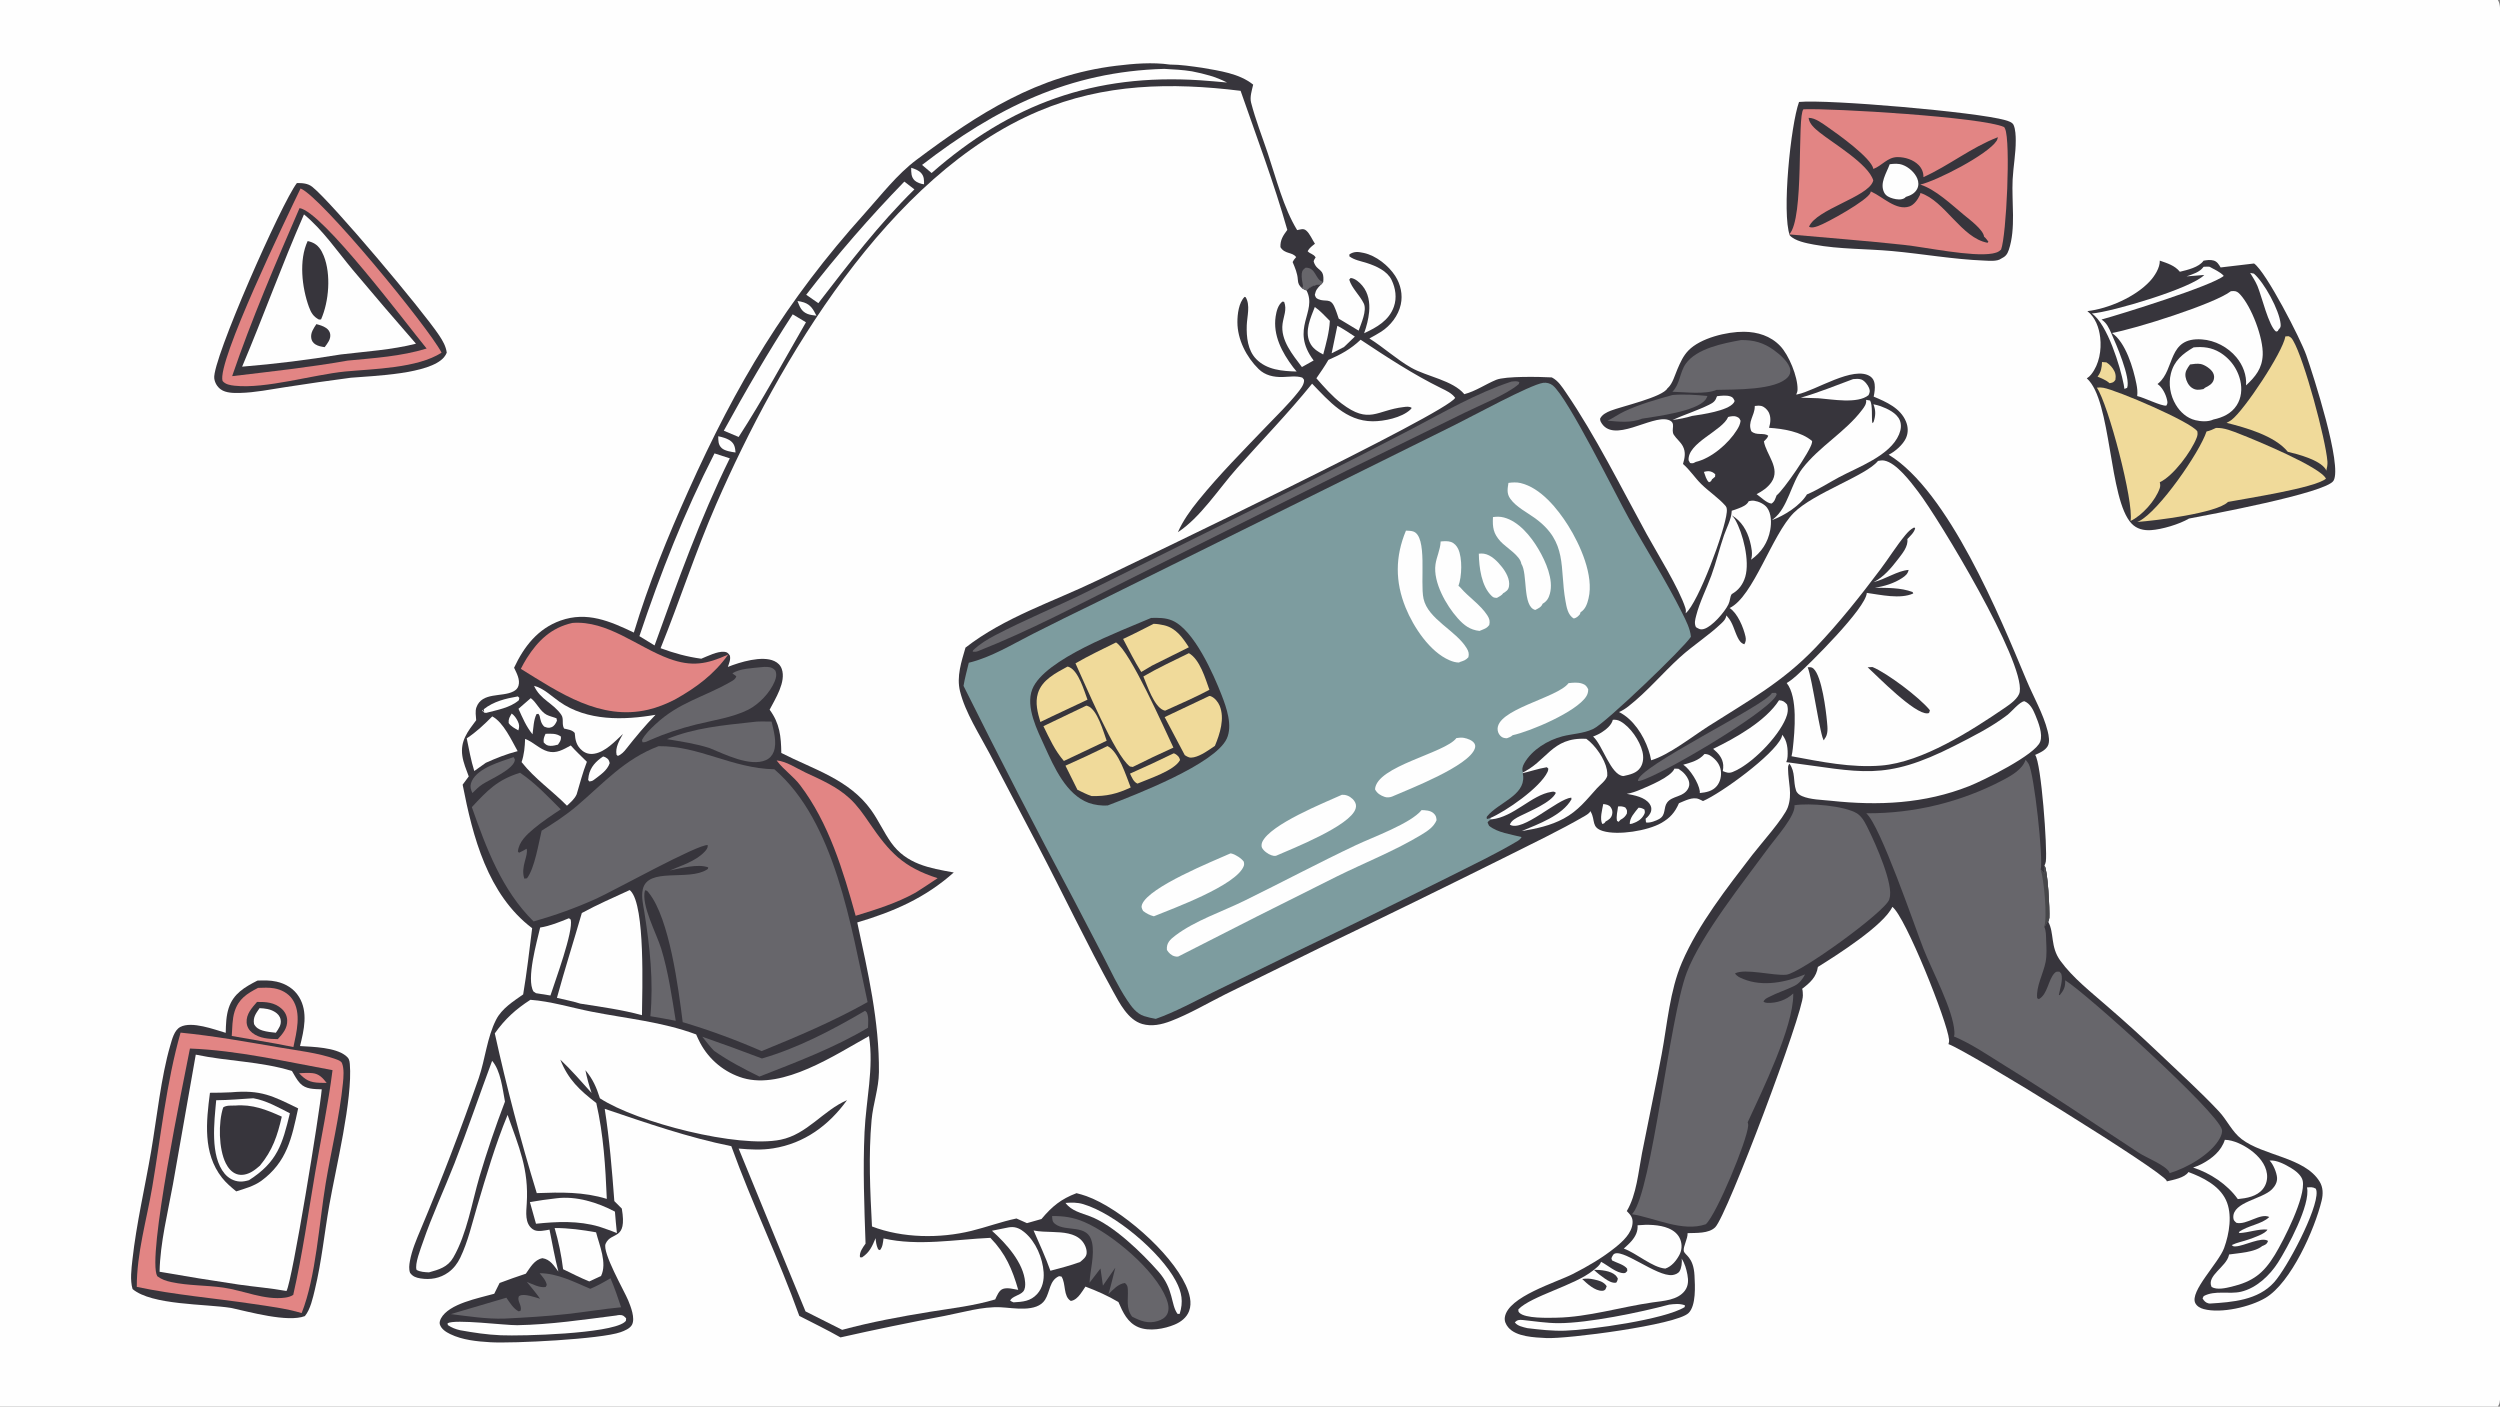 <?xml version="1.0" encoding="utf-8" ?>
<svg xmlns="http://www.w3.org/2000/svg" xmlns:xlink="http://www.w3.org/1999/xlink" width="1820" height="1024">
	<rect width="100%" height="100%" fill="#808080" stroke="none"/>
	<path fill="#FEFEFE" d="M0 0L1818.44 0C1820.58 3.358 1819.99 8.223 1820 12.083L1820 742.336L1820.01 943.951L1820 997.417C1819.99 1004.76 1820.98 1013.76 1819.75 1020.9C1819.56 1022.02 1819.05 1023.05 1818.44 1024L0 1024L0 0Z"/>
	<path fill="#37353C" d="M216.147 133.255C220.171 133.244 224.131 133.436 227.386 136.053C241.844 147.679 307.812 226.22 319.672 244.099C322.232 247.958 324.673 252.086 325.238 256.751C324.716 257.987 324.114 259.04 323.245 260.072C312.818 272.455 271.874 273.575 255.455 274.989Q231.479 278.131 207.588 281.86C196.842 283.494 185.75 285.788 174.878 286.053C170.432 286.161 164.504 286.211 160.722 283.47Q160.236 283.116 159.788 282.713Q159.34 282.311 158.936 281.866Q158.531 281.42 158.175 280.935Q157.818 280.451 157.512 279.932Q157.206 279.414 156.955 278.867Q156.704 278.32 156.51 277.75Q156.316 277.18 156.181 276.594Q156.046 276.007 155.971 275.41C154.369 262.241 204.982 147.604 216.147 133.255Z"/>
	<path fill="#E28584" d="M218.807 137.215C233.774 143.14 311.561 237.822 321.473 256.746C303.787 268.097 271.946 268.527 251.29 270.453C227.611 272.847 193.404 283.235 170.781 280.8C167.648 280.463 164.128 279.898 162.034 277.357C157.673 263.816 208.644 158.332 218.807 137.215Z"/>
	<path fill="#37353C" d="M218.064 151.505C234.615 153.925 295.66 235.555 310.583 253.733C291.959 259.454 272.331 260.662 253.046 262.525C225.161 267.454 197.1 270.483 169 273.842C183.116 232.49 200.671 191.59 218.064 151.505Z"/>
	<path fill="#FEFEFE" d="M221.301 156.075C235.023 167.402 245.441 182.813 256.777 196.407Q279.541 223.536 302.826 250.22C285.25 254.694 266.075 255.889 248.05 258.049Q212.347 263.978 176.275 266.928C191.802 230.172 205.263 192.639 221.301 156.075Z"/>
	<path fill="#37353C" d="M230.324 235.963C232.83 236.628 235.265 237.312 237.432 238.793C238.986 239.855 240.117 241.357 240.391 243.253C240.933 246.991 238.429 249.925 236.366 252.728C233.995 252.38 231.71 252.014 229.63 250.72C227.972 249.689 226.893 248.157 226.596 246.215C225.986 242.228 228.274 239.117 230.324 235.963Z"/>
	<path fill="#37353C" d="M223.987 175.479C225.038 175.739 226.082 176.025 227.092 176.423C231.575 178.189 233.988 181.987 235.711 186.303C241.104 199.807 239.483 219.518 233.729 232.543L232.206 232.643C228.124 230.495 226.415 227.62 224.893 223.425C219.779 209.33 217.484 189.298 223.987 175.479Z"/>
	<path fill="#37353C" d="M1309.69 74.222C1330.71 72.191 1439.45 81.537 1459.88 87.492C1461.93 88.09 1464.97 88.937 1465.89 90.989C1467.29 94.094 1467.46 98.92 1467.47 102.306C1467.52 111.706 1465.68 121.284 1465.2 130.697C1464.37 147.028 1467.7 166.304 1462.39 181.962C1461.29 185.217 1459.97 186.794 1456.82 188.294C1453.96 190.486 1447.92 189.839 1444.38 189.698C1421.91 188.799 1399.75 184.807 1377.4 182.766C1358.53 181.044 1339.18 181.518 1320.51 178.061C1315.14 177.065 1306.76 175.497 1302.97 171.393C1297.08 155.323 1303.62 90.968 1309.69 74.222Z"/>
	<path fill="#E28584" d="M1312.91 79.555C1334.04 78.706 1443.44 85.255 1459.04 92.515C1459.38 93.098 1459.42 93.133 1459.67 93.682C1463.87 102.744 1460.69 171.553 1456.78 181.706C1454.6 183.766 1453.34 183.895 1450.5 184.569C1435.5 187.159 1402.53 180.053 1386.16 178.284C1358.35 175.279 1330.39 173.139 1302.54 170.635C1313.77 159.293 1308.1 84.397 1312.91 79.555Z"/>
	<path fill="#37353C" d="M1316.65 85.776C1321.61 85.787 1326.86 89.952 1330.82 92.696C1337.72 97.472 1362.37 114.986 1363.82 122.992C1370.17 120.636 1374.04 114.373 1381.45 114.365C1386.89 114.36 1392.96 116.264 1396.83 120.238C1399.12 122.594 1400.35 125.66 1400.27 128.953C1419.09 120.412 1434.87 107.458 1454.46 99.877C1454.26 100.817 1454.07 101.707 1453.54 102.526C1446.95 112.631 1409.84 131.677 1397.93 134.375C1409.01 137.792 1420.78 149.039 1429.81 156.502C1433.6 159.633 1443.91 167.281 1444.39 172.263C1445.65 173.298 1446.57 174.664 1447.56 175.942L1446.93 176.749C1427.88 173.245 1415.9 146.153 1398.05 140.481C1397.96 141.056 1397.89 141.546 1397.64 142.08C1396.15 145.265 1393.47 149.126 1390.03 150.306C1380.53 153.559 1370.63 143.326 1362.63 139.687L1361.92 139.369C1361.85 139.658 1361.81 139.955 1361.72 140.236C1359.92 145.685 1329.75 162.455 1323.48 164.574C1321.33 165.301 1319.01 166.131 1316.97 165.094C1321.97 152.463 1359.38 143.557 1363.48 132.171C1363.58 131.9 1363.65 131.622 1363.74 131.347C1360.27 119.389 1334.26 104.16 1324.56 96.324C1321.21 93.617 1317.13 90.216 1316.65 85.776Z"/>
	<path fill="#FEFEFE" d="M1375.7 119.555C1378.98 119.174 1381.9 118.875 1385.1 120.036C1389.52 121.64 1393.99 125.614 1395.79 129.996C1396.79 132.427 1396.91 135.124 1395.7 137.502C1394 140.846 1390.81 142.336 1387.41 143.367C1387.07 143.732 1386.94 143.935 1386.54 144.194C1384.22 145.714 1380.67 145.239 1378.15 144.532C1375.46 143.78 1372.89 142.673 1371.6 140.012C1368.34 133.301 1373.32 126.019 1375.53 120.021L1375.7 119.555Z"/>
	<path fill="#37353C" d="M1604.19 189.777C1606.63 189.363 1609.08 188.956 1611.51 189.66C1614.14 190.419 1615.28 192.527 1616.61 194.7L1640.96 191.821C1649.75 197.953 1674.89 246.818 1679.01 258.667C1684.06 273.227 1705.36 338.86 1698.82 349.936C1693.47 358.995 1606.79 374.977 1593.57 377.513C1586.58 381.649 1573.84 385.467 1565.77 385.952C1560.51 386.269 1555.53 385.075 1551.81 381.176C1535.03 363.598 1537.39 291.321 1519.19 275.455C1520.49 274.633 1521.46 273.753 1522.41 272.549C1528.26 265.195 1529.98 254.882 1528.95 245.745C1528.13 238.528 1525.46 231.093 1519.6 226.501C1534.9 224.726 1554.55 216.155 1565.13 204.72C1568.52 201.051 1572.52 194.913 1572.32 189.732C1577.69 191.612 1583.26 193.254 1586.95 197.846C1592.37 196.51 1600.87 194.63 1604.19 189.777Z"/>
	<path fill="#F0DA9A" d="M1530.27 263.553L1533.44 263.808C1535.41 265.087 1536.79 266.369 1538.12 268.28C1539.96 270.904 1540.56 273.302 1540.03 276.494C1538.58 278.576 1538.28 278.409 1535.77 278.999C1533.28 276.692 1530.07 275.539 1527 274.197C1529.57 271.013 1530.14 267.509 1530.27 263.553Z"/>
	<path fill="#FEFEFE" d="M1638.1 198.662L1640.84 199.211C1648.37 205.711 1659.39 225.812 1660.29 235.837C1660.51 238.291 1660.12 238.406 1658.6 240.214L1658.33 240.984L1656.97 241.41C1651.66 237.515 1646.47 215.484 1643.48 208.346C1642.06 204.97 1640.02 201.767 1638.1 198.662Z"/>
	<path fill="#FEFEFE" d="M1604.2 194.221C1605.62 194.101 1607.02 194.146 1608.45 194.163C1611.72 196.01 1616.47 197.988 1618.9 200.859C1609.99 208.218 1544.44 228.595 1529.9 232.616C1533.8 235.11 1535.34 238.901 1537.17 242.976C1540.36 250.066 1551.28 275.158 1548.55 282.359L1546.58 283.116Q1546.38 281.514 1546.07 279.929C1543.54 266.809 1534.12 235.851 1522.86 228.232C1537.35 227.095 1595.44 209.95 1604.72 200.171Q1598.26 200.603 1591.82 201.206C1596.14 199.655 1601.47 198.19 1604.2 194.221Z"/>
	<path fill="#FEFEFE" d="M1596.95 252.888C1603.96 252.233 1610.01 252.922 1616.13 256.592Q1616.82 257.013 1617.49 257.468Q1618.16 257.923 1618.81 258.411Q1619.45 258.898 1620.07 259.417Q1620.69 259.936 1621.29 260.486Q1621.88 261.035 1622.45 261.613Q1623.02 262.191 1623.55 262.796Q1624.09 263.402 1624.6 264.033Q1625.1 264.664 1625.58 265.32Q1626.05 265.975 1626.49 266.654Q1626.94 267.332 1627.34 268.032Q1627.75 268.731 1628.12 269.45Q1628.49 270.169 1628.83 270.905Q1629.17 271.641 1629.47 272.393Q1629.77 273.146 1630.03 273.912Q1630.29 274.678 1630.51 275.456Q1630.74 276.234 1630.92 277.022C1632.33 283.135 1631.78 289.685 1628.33 295.048C1624.45 301.101 1618.13 303.957 1611.34 305.406C1607.49 307.234 1602.25 306.864 1598.2 305.893C1592.08 304.427 1587.15 299.955 1583.98 294.648C1579.95 287.907 1578.47 279.537 1580.42 271.888C1582.83 262.479 1588.95 257.587 1596.95 252.888Z"/>
	<path fill="#37353C" d="M1594.36 265.333C1596.7 264.964 1599.66 264.566 1602 264.976C1605.01 265.505 1609.64 268.618 1611.07 271.365C1611.96 273.091 1612.12 274.715 1611.56 276.545C1610.64 279.541 1607.96 280.957 1605.36 282.223L1604.08 283.254C1600.92 283.872 1598.48 284.26 1595.63 282.28C1593.16 280.569 1591.56 277.291 1591.07 274.384C1590.44 270.603 1592.28 268.237 1594.36 265.333Z"/>
	<path fill="#F0DA9A" d="M1663.77 244.887L1666.1 244.762C1667.78 245.441 1668.52 246.442 1669.42 247.965C1677.47 261.617 1693.09 319.771 1694.37 335.952C1694.55 338.234 1694.09 340.49 1693.54 342.692C1693.37 342.281 1693.23 341.837 1692.98 341.463C1688.6 334.812 1673.08 330.68 1665.54 328.921C1656.11 317.261 1634.93 311.331 1620.94 307.827C1622.17 307.218 1623.41 306.544 1624.52 305.718C1633.56 298.986 1661.83 256.568 1663.77 244.887Z"/>
	<path fill="#F0DA9A" d="M1526.51 282.22C1528.13 281.982 1529.6 282.013 1531.21 282.297C1541.19 284.045 1594.95 307.055 1599.65 314.003C1599.99 315.789 1599.83 316.989 1599.17 318.696C1595.31 328.759 1582.07 346.595 1572.3 351.08C1572.73 352.524 1572.78 353.992 1572.29 355.43C1569.23 364.343 1559.54 375.237 1551.05 379.264C1553.55 365.447 1534.78 294.217 1526.51 282.22Z"/>
	<path fill="#FEFEFE" d="M1624.09 211.999C1624.74 211.937 1625.39 211.882 1626.04 211.88C1628.12 211.871 1629.36 212.78 1630.75 214.276C1639.2 223.373 1647.78 246.143 1647.26 258.377C1646.83 268.3 1642.03 274.118 1635.14 280.568C1635.64 273.074 1632.86 265.858 1628.1 260.127C1621.95 252.733 1612.57 247.761 1602.95 247.089C1577.77 245.331 1583.65 268.919 1571.21 279.126C1571.03 279.274 1570.85 279.412 1570.66 279.556C1574.17 281.9 1576.73 287.07 1577.61 291.136C1578.02 293.023 1578.09 293.679 1577.1 295.285C1573.7 295.868 1560.81 289.391 1555.88 288.324C1556.23 285.283 1555.92 282.598 1555.33 279.602C1553.09 268.189 1547.5 249.089 1537.48 242.405C1553.73 239.624 1612.12 221.29 1624.09 211.999Z"/>
	<path fill="#F0DA9A" d="M1613.19 311.555C1619.23 311.217 1625.4 313.945 1630.94 316.089C1641.65 320.235 1689.59 340.081 1693.3 348.486C1685.07 355.3 1635.2 362.852 1621.99 365.391C1613.84 373.62 1569.06 379.023 1555.89 379.991C1556.63 379.712 1556.43 379.801 1557.3 379.37C1571.55 372.244 1601.33 329.432 1606.36 314.112C1608.84 313.623 1610.93 312.627 1613.19 311.555Z"/>
	<path fill="#37353C" d="M187.421 713.866C192.044 713.68 196.631 713.599 201.177 714.597C208.019 716.097 214.026 719.743 217.717 725.798C224.414 736.784 221.309 749.903 218.413 761.533C228.004 762.128 244.06 762.431 251.803 768.629C254.026 770.409 254.448 771.861 254.676 774.603C256.821 800.351 244.394 850.657 239.73 877.336C236.168 897.707 234.122 918.524 229.266 938.641C227.803 944.702 225.985 953.298 221.955 958.115C209.498 962.918 181.564 955.051 168.197 952.169C149.403 949.161 110.507 950.255 96.506 938.429C94.589 932.061 95.674 923.698 96.397 917.151C99.322 890.631 105.537 864.46 110.022 838.171C114.079 814.386 117.331 783.703 123.866 761.439C125.238 756.762 126.771 750.003 131.289 747.62C139.599 743.236 155.983 749.472 164.328 751.905C164.467 745.864 164.607 739.566 166.514 733.782C169.979 723.275 178.179 718.623 187.421 713.866Z"/>
	<path fill="#E28584" d="M187.864 719.17C191.708 719.02 195.701 718.847 199.51 719.486C204.741 720.363 209.844 723.03 212.859 727.487C219.617 737.476 215.859 751.423 213.6 762.262L201.536 759.886Q185.144 756.947 168.722 754.184C169.108 748.454 169.038 741.938 170.77 736.439C173.692 727.164 179.71 723.409 187.864 719.17Z"/>
	<path fill="#37353C" d="M187.121 729.406C193.68 729.314 199.854 729.732 204.975 734.312C207.439 736.516 208.977 739.47 209.088 742.817C209.277 748.525 205.895 752.545 202.243 756.494C195.862 756.386 188.876 756.028 183.643 751.888C181.274 750.014 179.751 747.457 179.549 744.412C179.143 738.279 183.366 733.699 187.121 729.406Z"/>
	<path fill="#FEFEFE" d="M188.962 733.934C192.928 734.122 196.638 734.543 200.088 736.679C202.19 737.98 203.809 739.755 204.284 742.247C205.017 746.095 202.855 748.845 200.822 751.839C197.61 751.499 194.332 751.169 191.224 750.256C188.455 749.443 186.34 748.153 184.952 745.536C184.049 740.556 186.291 737.847 188.962 733.934Z"/>
	<path fill="#E28584" d="M131.451 751.754C155.346 754.101 179.588 758.457 203.267 762.522C216.444 764.785 231.578 766.46 244.166 770.979C245.804 771.567 248.292 772.293 248.975 773.98C250.636 778.078 250.084 784.243 249.647 788.595C247.205 812.911 241.153 837.26 237.121 861.384C232.303 890.207 230.066 929.586 219.614 955.91C208.03 952.491 195.907 951.002 183.986 949.223C155.974 945.042 127.255 942.711 99.579 936.855C99.516 912.272 106.747 888.274 110.833 864.206C117.16 826.926 121.117 788.158 131.451 751.754Z"/>
	<path fill="#37353C" d="M138.274 763.335C172.906 764.649 208.041 772.871 242.083 779.073C238.963 803.933 233.716 828.618 229.506 853.313C224.419 883.154 220.179 913.149 213.474 942.686C211.595 943.851 209.771 944.364 207.609 944.668C192.767 946.753 177.056 939.416 162.455 937.357C149.958 935.595 137.19 936.034 124.78 933.37C120.866 932.53 117.72 931.49 114.494 929.091C106.707 915.774 133.665 787.188 138.274 763.335Z"/>
	<path fill="#E28584" d="M217.732 781.304C220.928 781.188 224.339 780.907 227.518 781.246C232.375 781.763 234.992 784.795 237.808 788.364Q235.225 788.354 232.644 788.269C225.739 788.025 222.421 786.327 217.732 781.304Z"/>
	<path fill="#FEFEFE" d="M142.518 767.777C165.68 772.698 189.73 772.628 212.543 779.689C214.296 782.628 216.074 786.101 218.413 788.613C222.583 793.093 228.598 792.775 234.232 793.038C232.754 809.73 212.756 932.621 208.566 939.851C197.156 937.753 185.367 936.837 173.865 935.176Q144.961 930.867 116.173 925.842C116.589 904.771 122.161 882.9 125.908 862.148L142.518 767.777Z"/>
	<path fill="#37353C" d="M168.358 795.187C190.094 793.319 198.245 797.71 217.055 806.903C212.39 828.406 209.039 845.844 190.153 859.707C184.687 863.589 178.285 865.306 171.978 867.32C168.251 864.239 164.583 861.174 161.584 857.345C147.562 839.447 150.13 816.587 152.848 795.542C158.029 795.592 163.183 795.4 168.358 795.187Z"/>
	<path fill="#FEFEFE" d="M184.407 799.524C193.856 801.168 202.57 806.183 211.044 810.478C205.573 832.953 201.993 845.928 181.279 859.163C179.162 859.797 176.862 860.278 174.639 860.167C170.335 859.953 166.312 857.753 163.573 854.478C152.723 841.5 156.015 816.669 157.399 800.971C166.388 800.915 175.434 800.084 184.407 799.524Z"/>
	<path fill="#37353C" d="M171.148 804.847C183.683 803.759 194.027 807.878 205.143 812.918C201.994 826.764 198.414 837.521 189.184 848.645C187.39 850.205 185.415 851.826 183.361 853.021C180.084 854.929 176.141 856.014 172.425 854.783C168.694 853.547 166.083 850.278 164.376 846.878C159.163 836.492 158.835 817.223 162.493 806.197C164.856 804.532 168.34 804.928 171.148 804.847Z"/>
	<path fill="#37353C" d="M461.44 460.504C472.185 424.975 485.908 391.286 501.088 357.429C536.134 279.261 572.156 219.095 629.529 155.336C641.453 142.085 652.972 126.994 667.271 116.297C712.37 82.558 755.224 54.865 812.656 47.865C825.318 46.322 838.983 45.186 851.666 47.001C859.584 47.017 867.35 48.245 875.175 49.339C887.631 51.554 902.152 53.402 912.313 61.611C911.391 65.71 909.725 70.574 910.795 74.711C914.019 87.179 918.816 99.322 922.918 111.524C928.933 129.415 934.424 151.391 944.32 167.519C946.832 167.133 948.778 165.99 950.955 167.866C953.589 170.137 955.327 174.553 957.286 177.442C955.255 179.072 953.194 180.512 951.966 182.876C953.899 185.019 955.983 184.637 957.779 187.344C957.311 188.201 956.133 189.689 956.423 190.602C958.785 198.03 964.385 194.851 963.316 205.26C962.834 205.846 962.198 206.878 961.584 207.278C957.583 207.084 954.72 208.056 951.774 210.791C951.553 210.996 951.335 211.207 951.142 211.439C950.045 211.176 948.904 210.407 947.894 209.886C945.683 207.742 945.011 206.623 944.809 203.509C944.503 198.79 942.822 195.102 941.037 190.775C941.638 189.501 942.318 188.625 943.257 187.573L943.607 187.187C940.805 183.298 935.279 185.16 932.153 179.909C931.949 174.658 934.125 171.439 937.16 167.376C927.507 133.272 914.799 99.593 903.158 66.116C852.666 59.902 803.807 60.747 756.187 80.9C646.287 127.411 567.043 262.476 521.349 367.153C506.361 401.488 494.96 437.179 480.913 471.887C490.749 475.532 500.124 478.125 510.526 479.548C515.19 477.666 522.211 474.058 527.246 474.512C529.585 474.723 530.024 475.504 531.337 477.227C532.05 480.097 530.796 482.822 529.875 485.512C538.673 482.035 554.795 477.053 563.736 481.278C566.339 482.508 568.169 484.28 569.137 487.034C572.415 496.367 564.399 508.752 560.288 516.667C567.666 526.609 568.626 536.185 568.789 548.148C592.285 560.202 618.114 567.29 634.223 589.794C639.588 597.289 643.37 605.832 648.7 613.364C659.857 629.132 676.678 632.009 694.343 635.159C673.473 653.762 650.601 663.657 624.084 671.558C631.784 707.275 640.197 743.724 639.863 780.47C639.755 792.373 635.555 803.619 634.506 815.434C632.206 841.33 633.455 866.947 634.804 892.861C656.963 901.409 684.224 901.706 707.124 896.089C718.171 893.379 728.835 889.398 739.988 887.05L747.624 890.445L758.196 887.446C765.905 878.237 772.388 872.92 783.714 868.629C786.128 869.257 788.544 869.924 790.893 870.766C815.671 879.643 852.148 911.509 863.222 935.565C865.863 941.303 868.017 948.295 865.653 954.496C863.851 959.224 859.743 962.354 855.203 964.275C847.632 967.479 836.604 969.447 828.806 966.223C820.8 962.914 817.418 955.301 814.22 947.886C806.575 943.34 798.511 939.771 790.2 936.646L789.981 936.986C788.81 938.765 787.657 940.567 786.365 942.262C784.68 944.473 782.411 946.705 779.552 947.083C773.915 943.754 776.134 934.602 772.775 929.338L770.992 929.049C763.896 932.133 764.493 940.422 760.777 946.264C754.774 955.703 737.807 952.121 728.363 951.683C715.156 951.069 700.657 955.468 687.647 957.979Q649.621 965.105 611.883 973.63C602.087 968.085 591.912 963.13 581.898 957.99C566.982 916.168 547.469 876.202 532.396 834.417C501.318 828.203 470.212 817.362 440.242 807.229C443.734 829.58 445.53 851.862 447.234 874.397L452.675 879.85C456.804 903.844 444.972 896.066 440.882 905.481C438.214 911.622 454.55 939.895 457.359 946.752C459.189 951.22 462.522 959.642 460.127 964.355C458.697 967.167 454.614 968.821 451.791 969.823C437.481 974.902 373.63 978.135 356.913 977.151C347.196 976.579 336.615 975.53 327.764 971.223C324.631 969.699 321.26 967.581 320.18 964.08C319.78 962.781 320.421 960.939 321.03 959.801C326.846 948.951 348.672 945.054 359.799 941.85L363.697 934.012C370.009 931.577 376.403 929.415 382.81 927.249C386.079 922.68 388.978 917.096 394.907 915.954C400.633 916.831 403.236 921.447 406.494 925.704C403.888 915.655 402.085 905.346 400.038 895.169C396.852 895.735 392.184 896.827 389.082 895.562C388.594 895.363 388.21 895.134 387.781 894.828C381.947 890.673 383.073 882.486 383.465 876.271C385.058 851.012 377.781 835.021 369.531 811.641C360.593 833.291 354.02 855.84 347.35 878.265C343.687 890.582 340.659 903.988 335.08 915.572C333.011 919.867 330.237 923.535 326.347 926.333C320.358 930.64 313.293 931.851 306.094 930.684C302.919 930.17 300.499 929.335 298.534 926.634C297.522 923.889 297.899 920.862 298.411 918.045C299.841 910.177 303.074 902.597 306.167 895.27Q329.082 840.739 348.522 784.874C353.278 771.047 354.514 755.338 361.197 742.286C365.334 734.206 373.647 729.009 380.861 723.937C383.564 707.958 385.381 691.812 387.41 675.736C354.95 651.099 344.211 609.236 336.803 571.258L341.248 565.241C339.493 560.543 337.345 555.335 336.598 550.373C334.955 539.46 340.48 532.517 346.661 524.304C346.463 521.471 345.845 517.726 346.813 515.007C350.88 503.584 365.446 507.716 373.766 503.349C375.533 502.422 376.86 501.212 377.443 499.254C378.789 494.733 376.121 490.07 374.255 486.115C381.435 470.73 391.52 457.661 408.072 451.769C427.352 444.906 444.183 452.266 461.44 460.504Z"/>
	<path fill="#FEFEFE" d="M372.491 519.46C374.498 520.866 375.865 522.9 376.949 525.07C378.156 527.485 378.199 529.223 377.363 531.708C374.709 530.203 372.078 528.948 370.303 526.376C370.102 523.148 370.956 522.242 372.491 519.46Z"/>
	<path fill="#FEFEFE" d="M580.578 219.127C582.148 219.388 583.761 219.652 585.269 220.174C590.3 221.913 592.081 225.331 594.365 229.83C592.241 229.531 589.755 229.319 587.77 228.494C583.29 226.631 582.217 223.322 580.578 219.127Z"/>
	<path fill="#FEFEFE" d="M663.355 122.14C665.863 122.912 668.775 123.969 670.57 125.956C672.789 128.414 672.745 131.068 672.685 134.153C670.729 134.061 667.444 132.835 665.98 131.478C663.231 128.931 663.333 125.572 663.355 122.14Z"/>
	<path fill="#FEFEFE" d="M522.889 317.579C525.627 318.148 529.62 319.267 531.853 320.967C534.839 323.241 535.156 325.962 535.48 329.414C532.544 329.015 527.644 328.276 525.424 326.224C522.78 323.78 522.936 320.895 522.889 317.579Z"/>
	<path fill="#FEFEFE" d="M397.159 534.211C401.199 534.117 405.035 533.763 408.374 536.242C408.522 539.065 407.684 539.808 406.186 542.103C404.629 542.514 402.381 543.067 400.761 542.98C398.161 542.841 397.475 542.223 395.801 540.46C395.56 537.676 396.068 536.7 397.159 534.211Z"/>
	<path fill="#FEFEFE" d="M377.009 506.98L378.075 508.044L377.723 509.78C371.24 515.339 361.965 516.81 353.886 518.993C352.306 518.878 352.08 518.377 350.931 517.339L351.344 516.93L352.898 518.954L352.567 518.916L352.157 516.341C359.383 510.575 368.112 508.557 377.009 506.98Z"/>
	<path fill="#FEFEFE" d="M439.057 550.717C439.657 550.882 440.274 551.028 440.817 551.347C443.001 552.629 443.263 553.23 443.867 555.538C442.102 561.032 436.704 564.351 432.331 567.736C431.213 568.617 430.473 568.703 429.109 568.921L428.166 567.827C428.256 566.782 428.364 565.742 428.566 564.71C429.805 558.386 433.929 554.141 439.057 550.717Z"/>
	<path fill="#67666B" d="M947.894 209.886L948.591 208.208C948.113 205.486 947.368 201.943 947.68 199.207C947.962 196.733 948.707 196.284 950.534 194.859C958.081 194.828 957.35 203.165 962.577 205.031C962.82 205.117 963.07 205.183 963.316 205.26C962.834 205.846 962.198 206.878 961.584 207.278C957.583 207.084 954.72 208.056 951.774 210.791C951.553 210.996 951.335 211.207 951.142 211.439C950.045 211.176 948.904 210.407 947.894 209.886Z"/>
	<path fill="#67666B" d="M373.897 551.169L374.855 552.886C374.708 559.849 356.8 567.277 351.163 570.997C348.493 572.759 346.157 575.099 343.894 577.345C343.659 576.807 343.429 576.265 343.216 575.718C342.217 573.161 342.324 570.958 343.556 568.459C348.34 558.759 364.558 554.521 373.897 551.169Z"/>
	<path fill="#FEFEFE" d="M386.405 508.231C390.73 511.462 393.113 517.79 397.871 520.302C400.016 521.434 402.854 522.002 405.145 522.935L405.455 524.674C404.628 526.562 403.625 528.514 401.605 529.361C399.42 530.276 398.261 529.74 396.207 528.979C393.87 526.733 393.507 524.175 392.838 521.127L392.017 519.697L390.638 519.805C388.46 523.933 388.333 529.96 387.686 534.57C383.1 528.974 380.397 522.537 377.455 515.998L386.405 508.231Z"/>
	<path fill="#FEFEFE" d="M752.445 895.787C757.041 896.709 761.608 896.704 766.271 896.878C773.485 897.148 782.456 897.502 787.636 903.3C789.731 905.646 791.39 909.378 791.053 912.549C790.761 915.307 788.284 917.058 786.313 918.713C779.282 921.351 771.94 923.152 764.697 925.111C761.167 915.138 756.672 905.479 752.445 895.787Z"/>
	<path fill="#FEFEFE" d="M775.686 875.72C780.227 875.418 784.175 875.296 788.569 876.6C811.572 883.425 844.834 911.449 856.069 932.642C860.388 940.791 861.573 947.649 858.815 956.472C858.533 956.619 857.55 956.483 857.217 956.469C852.188 949.534 854.625 938.528 843.334 925.732C831.21 911.994 810.739 892.054 793.723 885.541C787.181 883.037 780.025 881.601 775.686 875.72Z"/>
	<path fill="#FEFEFE" d="M358.368 521.537C366.487 525.819 372.482 539.082 376.839 546.835C368.808 548.885 361.22 551.932 353.673 555.314L345.281 561.308C342.843 553.563 341.426 545.452 339.78 537.506C346.645 533.004 352.606 527.342 358.368 521.537Z"/>
	<path fill="#FEFEFE" d="M734.039 893.581C734.482 893.511 734.924 893.439 735.369 893.39C739.633 892.914 742.936 894.652 746.102 897.325C754.093 904.071 759.052 915.874 759.769 926.17C760.164 931.831 758.997 937.663 755.11 941.975C750.25 947.366 744.617 947.706 737.821 948.115C736.935 947.859 736.157 947.299 735.366 946.831C736.698 943.761 742.387 943.057 744.841 940.285C746.358 938.571 746.456 935.774 746.297 933.56C745.269 919.31 732.343 905.131 722.14 895.986L734.039 893.581Z"/>
	<path fill="#FEFEFE" d="M448.561 957.691C449.348 957.529 450.187 957.338 450.992 957.329C453.649 957.296 454.057 957.953 455.835 959.746L455.652 961.579C455.234 962.034 454.804 962.453 454.297 962.813C442.8 970.973 380.872 972.752 364.574 972.073C354.576 971.657 344.818 970.19 334.985 968.407C331.703 967.675 328.798 966.544 326.021 964.647L325.825 963.344C331.21 960.153 367.955 964.898 376.607 964.745C400.698 964.32 424.689 960.712 448.561 957.691Z"/>
	<path fill="#FEFEFE" d="M403.773 894.014C413.926 893.956 423.964 895.363 433.939 897.129C436.358 906.571 442.127 919.518 437.564 928.911L428.995 932.896C422.517 930.265 416.236 927.021 409.937 923.985C408.7 913.756 406.632 903.911 403.773 894.014Z"/>
	<path fill="#FEFEFE" d="M405.01 872.366C419.389 870.501 435.14 875.398 447.67 882.061C448.024 887.272 448.619 892.497 449.102 897.7C444.874 895.895 440.449 894.489 436.109 892.975C420.962 888.577 405.702 889.276 390.201 890.883L385.772 875.101Q395.352 873.458 405.01 872.366Z"/>
	<path fill="#FEFEFE" d="M414.206 668.464L415.499 669.494C417.501 678.208 404.191 713.927 400.728 724.719C397.227 724.095 393.693 723.596 390.18 723.039L388.371 721.809C382.998 712.806 390.897 685.522 393.232 675.257C400.506 674.107 407.424 671.212 414.206 668.464Z"/>
	<path fill="#FEFEFE" d="M658.354 132.206L665.692 137.863C639.635 163.419 618.007 191.916 595.749 220.706L586.915 214.59Q603.59 192.996 621.464 172.383Q639.339 151.77 658.354 132.206Z"/>
	<path fill="#FEFEFE" d="M577.08 228.834L586.738 234.628C570.674 262.492 555.21 291.125 537.739 318.114L526.937 313.55C542.748 284.684 559.146 256.434 577.08 228.834Z"/>
	<path fill="#FEFEFE" d="M382.276 537.921C388.182 540.107 392.718 545.293 398.791 547.025C405.098 548.823 410.185 545.561 415.526 542.702C419.196 546.856 423.322 550.677 427.253 554.586C424.26 562.267 422.151 570.374 419.805 578.277C418.241 581.727 415.463 584.014 412.745 586.552C401.86 575.509 389.463 567.145 379.708 554.816C381.607 549.246 382.073 543.745 382.276 537.921Z"/>
	<path fill="#67666B" d="M629.771 735.849L630.978 736.985C632.544 740.273 631.993 744.584 631.919 748.164C607.225 762.895 579.53 773.315 552.838 783.754C541.358 778.101 530.358 772.362 519.844 765.002C516.747 761.841 514.052 758.179 511.267 754.738Q533.094 762.341 554.69 770.577C580.969 762.999 606.234 749.645 629.771 735.849Z"/>
	<path fill="#67666B" d="M547.52 525.697C552.096 524.96 557.074 525.314 561.715 525.305C563.232 532.071 565.809 540.521 563.264 547.289C562.251 549.983 560.287 552.161 557.64 553.338C546.105 558.472 527.612 549.086 516.759 544.672C506.717 541.37 495.954 539.849 485.55 538.087C505.168 529.909 526.606 527.972 547.52 525.697Z"/>
	<path fill="#FEFEFE" d="M388.777 499.275C395.695 500.974 401.581 506.866 407.293 510.872C427.445 525.008 454.028 524.393 477.227 520.371C469.602 528.248 462.633 536.594 455.864 545.207C454.405 547.206 452.126 549.472 449.786 550.289L448.87 549.541C447.724 544.165 451.021 538.793 453.551 534.274C447.802 539.642 440.639 547.465 432.558 548.712C429.387 549.201 426.428 548.545 423.924 546.493C419.622 542.969 418.791 538.939 418.403 533.611C416.59 531.344 413.433 531.099 410.664 530.387C408.75 527.112 410.673 523.431 408.658 520.441C402.85 511.824 393.412 509.554 388.777 499.275Z"/>
	<path fill="#FEFEFE" d="M671.256 120.063C724.934 78.641 778.475 52.047 847.567 50.142C854.305 50.545 861.057 50.816 867.724 51.925C876.844 53.76 884.98 55.764 893.278 60.069Q883.465 59.141 873.633 58.434C796.97 53.439 735.789 75.442 678.207 125.959L671.256 120.063Z"/>
	<path fill="#FEFEFE" d="M520.159 330.072L531.282 333.659C509.615 377.67 493.118 423.793 476.534 469.887L465.476 463.113C480.871 417.175 498.095 373.226 520.159 330.072Z"/>
	<path fill="#67666B" d="M554.228 485.698C555.664 485.462 557.442 485.455 558.896 485.552C561.279 485.711 562.935 486.407 564.481 488.228C565.581 491.029 565.051 493.435 563.949 496.118C560.604 504.267 552.509 512.737 544.657 516.693C533.56 522.285 518.633 524.483 506.564 527.484C495.001 530.359 484.202 533.981 473.268 538.715C471.308 539.599 469.859 540.644 467.682 540.308L467.382 538.714C469.618 534.385 473.477 530.752 476.997 527.436C494.279 511.154 512.532 507.579 532.171 496.212C533.989 495.16 535.439 494.376 536.028 492.304L533.197 490.23C538.461 486.587 547.991 486.426 554.228 485.698Z"/>
	<path fill="#67666B" d="M392.855 926.897C405.704 926.886 418.126 933.345 429.743 938.255C434.914 936.043 439.618 933.426 444.441 930.559C447.386 937.503 449.823 944.527 452.17 951.692C439.121 952.922 426.083 955.127 413.042 956.588C397.751 958.302 382.443 959.192 367.079 959.946C354.072 960.319 341.066 958.261 328.189 956.667L368.646 944.73C370.971 948.101 373.909 952.969 377.686 954.7L379.002 954.176C380.104 950.656 376.584 947.213 377.532 944.292C377.794 943.485 377.666 943.634 378.489 943.233C381.854 941.591 389.642 944.515 393.185 945.488C390.214 941.238 386.79 937.256 383.54 933.217C387.44 934.772 392.95 937.705 397.232 936.951L398.053 935.457C397.46 932.08 394.923 929.509 392.855 926.897Z"/>
	<path fill="#67666B" d="M765.925 885.282C774.42 885.207 781.395 886.219 789.289 889.585C809.486 898.196 840.996 924.584 849.113 945.387C850.468 948.86 851.508 953.143 849.727 956.653C848.33 959.406 845.594 960.859 842.759 961.733C835.857 963.86 830.329 961.693 824.185 958.514C819.567 952.499 821.441 946.006 821.066 938.993C820.937 936.58 820.775 935.58 818.945 934.006C813.97 934.652 810.414 938.843 806.924 942.127C808.834 935.786 810.315 929.255 811.967 922.838L802.93 935.94C802.41 931.768 801.75 927.604 801.155 923.441Q797.194 928.692 793.151 933.88C793.676 924.563 796.959 913.671 794.993 904.489C792.012 890.569 776.122 897.196 768.169 891.07C765.901 889.323 766.149 887.932 765.925 885.282Z"/>
	<path fill="#FEFEFE" d="M358.268 772.288C364.547 779.522 365.842 792.735 367.618 801.973Q357.353 828.862 349.121 856.442C343.517 875.58 339.987 898.144 330.002 915.461C325.943 922.5 319.609 924.234 312.294 926.287C309.246 926.132 306.008 926.004 303.29 924.508C301.672 920.525 306.454 908.481 307.865 904.345C314.487 884.932 323.316 866.241 330.786 847.138C340.46 822.395 349 797.189 358.268 772.288Z"/>
	<path fill="#E28584" d="M565.371 553.579C572.786 554.328 579.711 559.276 586.374 562.383C597.706 567.667 609.211 572.621 618.522 581.2C624.292 586.517 628.55 592.723 632.943 599.15C647.525 620.486 657.37 631.208 682.58 639.328C677.336 642.959 671.883 646.348 666.539 649.835C652.844 657.475 637.829 662.106 622.917 666.691C613.838 633.83 603.333 599.034 582.459 571.561C577.643 565.222 570.808 560.622 565.911 554.288L565.371 553.579Z"/>
	<path fill="#FEFEFE" d="M458.397 647.977C458.78 648.274 458.764 648.241 459.144 648.64C469.835 659.843 467.512 721.142 467.349 739.047C452.687 735.035 437.483 733.006 422.491 730.641C416.983 728.901 411.069 727.796 405.444 726.43C411.098 705.773 417.625 685.254 423.575 664.665C434.873 658.514 446.716 653.352 458.397 647.977Z"/>
	<path fill="#E28584" d="M416.712 453.493C442.158 451.52 464.214 471.114 487.009 479.5C503.532 485.578 514.628 483.612 530.144 476.487C519.906 490.939 506.657 500.716 491.262 509.299C485.055 512.473 478.574 515.078 471.778 516.672C437.103 524.801 407.23 504.274 379.171 486.921C380.495 484.324 381.87 481.751 383.431 479.287C391.673 466.286 401.315 456.957 416.712 453.493Z"/>
	<path fill="#FEFEFE" d="M386.119 727.854C400.923 728.941 415.883 733.574 430.455 736.456C456.244 741.556 481.918 743.813 506.796 753.062Q508.151 756.221 509.736 759.272Q510.343 760.412 511.005 761.52Q511.667 762.628 512.383 763.703Q513.099 764.777 513.867 765.814Q514.635 766.852 515.453 767.851Q516.271 768.849 517.138 769.806Q518.004 770.763 518.917 771.676Q519.829 772.589 520.786 773.456Q521.742 774.323 522.74 775.142Q523.738 775.961 524.775 776.729Q525.812 777.498 526.886 778.215Q527.96 778.931 529.068 779.594Q530.175 780.256 531.315 780.864Q532.454 781.471 533.621 782.021Q534.789 782.572 535.982 783.064Q537.176 783.556 538.392 783.988Q539.608 784.421 540.844 784.793C570.2 793.418 607.89 767.928 632.639 754.286C636.25 777.689 630.445 800.882 629.379 824.242C628.151 851.159 629.186 878.43 630.123 905.355C628.055 908.307 625.523 911.562 626.051 915.281L627.561 915.381C633.198 911.571 634.866 907.416 637.435 901.408C637.678 904.176 637.949 906.427 639.073 909.005C639.46 909.891 639.762 909.762 640.62 910.096C642.658 907.712 642.774 904.571 643.212 901.581C668.562 907.313 695.389 902.326 720.998 901.147C732.033 912.469 736.98 924.095 741.269 939.033C737.744 938.486 733.744 937.182 730.261 938.282C727.26 939.23 725.75 943.397 724.519 945.974C709.179 950.611 692.91 952.419 677.123 954.973C655.551 958.464 634.196 962.432 613.09 968.124L586.414 954.691L574.092 924.794L537.737 836.153C546.301 836.92 554.387 837.356 562.91 835.994C585.649 832.361 603.39 819.268 616.635 800.913C599.21 808.443 587.627 825.767 568.327 829.707C537.46 836.009 463.956 817.282 436.731 799.56C434.222 791.607 431.623 785.597 426.178 779.114C427.296 784.814 428.822 790.162 430.671 795.666C423.261 787.417 415.979 778.993 407.895 771.392C413.61 785.927 422.057 793.729 434.098 803.002C439.371 826.021 440.763 849.293 441.757 872.794C424.857 867.581 408.202 867.935 390.764 868.588Q373.144 811.06 360.213 752.299C367.634 741.795 375.387 734.784 386.119 727.854Z"/>
	<path fill="#67666B" d="M479.44 543.221C508.815 542.845 532.867 559.389 563.713 560.036C607.991 597.97 619.536 674.989 631.612 729.528C606.671 743.514 580.886 754.451 554.439 765.207Q526.365 752.912 497.005 744.118C493.881 719.39 487.423 668.812 472.359 650.044C471.351 648.789 471.226 648.315 469.568 648.132C466.446 658.422 478.099 679.973 481.313 690.472C486.547 707.575 489.099 725.525 491.943 743.147Q482.736 741.315 473.472 739.797C475.83 714.271 473.127 689.334 469.106 664.15C468.247 658.8 466.773 652.864 467.945 647.493C471.536 631.031 501.177 641.625 514.612 633.077C515.592 632.453 515.359 632.509 515.598 631.466C508.243 628.631 495.235 632.119 487.587 633.735C495.989 630.127 506.411 626.966 512.799 620.228C514.288 618.657 515.323 617.446 515.289 615.242C508.904 614.025 446.306 648.709 434.328 654.132C419.346 660.915 404.252 666.325 388.456 670.822C365.294 647.919 354.119 617.658 343.493 587.579C355.027 575.277 362.027 567.75 378.594 562.563C389.646 569.952 398.869 579.856 408.233 589.209C401.539 593.595 394.749 598.147 388.604 603.279C383.465 607.571 377.663 612.889 377.036 619.934L377.864 620.792C379.79 619.942 381.562 618.942 383.376 617.88C384.862 622.941 378.834 630.867 381.686 639.597L383.103 639.952L381.734 639.655L383.651 639.395C389.2 632.138 392.087 614.013 394.302 604.731C403.148 599.22 411.948 593.519 419.904 586.759C439.501 570.108 454.632 552.568 479.44 543.221Z"/>
	<path fill="#37353C" d="M993.065 242.615C1002.21 238.327 1011.17 233.45 1014.75 223.276C1017.02 216.83 1015.99 209.811 1013.04 203.748C1009.85 197.182 1001.74 193.654 995.209 191.525C991.025 190.161 985.816 189.314 982.323 186.587L982.392 185.155C985.985 182.861 988.83 183.292 992.804 184.139C1001.73 186.04 1010.85 193.329 1015.74 200.907C1019.68 207.027 1021.33 214.516 1019.76 221.685C1017.99 229.767 1012.36 237.048 1005.46 241.495C1002.71 243.267 999.776 244.822 996.909 246.394C1007.31 252.91 1016.8 261.681 1027.31 267.665C1038.67 274.14 1057.67 276.875 1066.04 286.966C1074.61 284.643 1081.19 279.848 1089.21 276.515C1095.97 273.705 1121.25 274.285 1129.72 274.756C1134.41 277.179 1137.15 281.596 1140.05 285.833C1161.43 317.036 1180.53 355.567 1198.8 388.875C1206.45 402.824 1222.4 428.34 1226.96 442.615C1227.41 444.013 1227.39 445.054 1227.14 446.481C1236.39 438.89 1255.95 385.891 1257.09 372.866C1257.23 371.288 1257.28 369.519 1256.21 368.297C1250.98 362.346 1244.2 357.991 1238.56 352.45C1233.88 347.854 1230.15 341.993 1225.22 337.775C1226.51 333.356 1227.38 329.177 1225.13 324.888C1223.44 321.669 1220.5 319.544 1218.6 316.636C1216 312.652 1220.88 307.714 1214.5 305.673C1202.32 301.77 1174.08 323.803 1165.32 306.994C1164.96 306.302 1164.92 305.622 1164.85 304.862C1166.21 301.823 1169.65 300.139 1172.63 298.965C1180.31 295.942 1210.62 289.045 1213.87 282.7C1214.01 282.577 1214.16 282.461 1214.3 282.333C1217.69 279.227 1219.37 272.91 1221.19 268.704C1223.34 263.732 1225.35 259.109 1229.18 255.148C1237.98 246.039 1257.25 241.432 1269.56 241.527C1279.5 241.604 1288.99 244.537 1295.98 251.858C1302.28 258.451 1308.75 274.092 1308.62 283.406C1308.6 284.841 1308.26 285.985 1307.64 287.261L1308.55 287.09C1321.48 284.548 1349.56 265.768 1361.63 274.072C1363.5 275.355 1364.47 277.393 1364.74 279.597C1365.13 282.727 1364.68 285.683 1364.04 288.74C1373.19 292.585 1383.53 297.061 1387.57 306.929C1389.16 310.798 1389.3 315.009 1387.57 318.864C1385.39 323.735 1379.66 328.75 1374.95 331.037C1418.53 357.524 1455.94 448.885 1475.23 495.078C1480.27 507.156 1487.55 519.659 1490.71 532.317C1491.5 535.483 1492.46 540.334 1490.64 543.307C1488.7 546.487 1484.84 548.096 1481.58 549.584C1486.06 555.276 1490.57 617.696 1489.38 627.102C1489.25 628.169 1488.84 629.169 1488.35 630.115C1490.79 632.759 1492.28 662.88 1491.93 667.993C1491.85 669.049 1491.53 670.07 1491.12 671.041C1495.65 679.402 1492.53 689.146 1499.87 699.318C1508.97 711.918 1522.42 722.33 1534.05 732.552Q1553.1 748.975 1571.32 766.316C1585.98 780.355 1601.44 794.231 1615.31 809.015C1621.31 815.418 1624.82 823.824 1631.87 829.247C1647.76 841.473 1677.78 842.439 1688.67 860.186C1691.29 864.447 1691.29 869.313 1690.15 874.059C1685.16 894.761 1667.91 933.756 1649.32 944.838C1638.28 951.422 1617.04 956.4 1604.33 953.014C1601.88 952.363 1599.39 951.043 1598.19 948.698C1593.88 940.245 1615.18 919.458 1619.14 908.584C1622.95 898.147 1625.37 883.87 1620.44 873.505C1615.46 863.023 1603.59 857.101 1593.18 853.254C1590.45 857.496 1582.07 858.926 1577.44 860.036C1577.4 859.878 1577.38 859.713 1577.32 859.562C1574.55 852.745 1432.99 765.299 1418.48 760.111C1418.83 759.026 1419.04 758.09 1418.94 756.948C1417.72 743.781 1387.04 666.985 1377.62 660.205C1371.45 673.629 1336.85 695.596 1323.42 703.933C1322.39 711.324 1317.64 715.531 1311.98 719.836C1312.45 721.197 1312.45 723.229 1312.5 724.681C1312.97 736.754 1257.28 885.004 1248.67 893.456C1243.9 898.146 1234.77 897.477 1228.58 897.731C1228.73 901.879 1225.25 907.48 1225.78 910.632C1226.33 913.838 1232.87 914.748 1233.6 928.625C1233.99 936.049 1234.84 950.395 1229.27 955.891C1220.44 964.598 1140.35 974.91 1125.62 974.104C1117.25 973.646 1103.75 973.296 1097.97 966.282C1096.22 964.163 1095.1 961.721 1095.53 958.923C1097.84 943.938 1132.88 933.672 1145.03 927.463C1155.95 921.879 1166.37 915.843 1175.95 908.14C1181.34 903.808 1188.01 897.759 1188.5 890.361C1188.74 886.705 1187.36 884.814 1184.96 882.333L1184.3 881.667C1191.44 869.728 1192.73 853.05 1195.36 839.583C1200.07 815.509 1205.24 791.514 1209.72 767.397C1213.82 745.352 1215.59 721.303 1224.48 700.598C1236.4 672.834 1257.42 646.167 1275.74 622.295C1281.49 614.807 1298.88 595.36 1301.58 587.608C1304.95 577.926 1301.84 569.743 1301.71 560.027C1301.69 558.459 1301.61 557.076 1302.74 555.942C1307.23 562.265 1305.29 568.63 1307.5 575.379C1308.18 577.423 1309.92 578.708 1311.83 579.542C1317.87 582.189 1326.44 582.26 1332.99 582.966C1367.45 586.678 1401.04 585.18 1433.58 572.276C1443.88 568.19 1481.63 549.602 1485.24 539.997C1487.35 534.405 1483.93 525.857 1481.72 520.533C1480.06 516.522 1477.98 512.224 1473.75 510.489C1470.33 510.801 1464.47 518.102 1461.35 520.496C1449.87 529.287 1435.82 536.369 1422.93 542.914C1371.38 569.095 1355.18 561.876 1300.39 554.828C1301.01 553.424 1301.25 552.317 1301.35 550.777C1301.69 545.396 1301.1 539.081 1297.43 534.896C1297.31 535.704 1297.2 536.367 1296.85 537.115C1290.86 549.927 1253.21 577.351 1239.78 583.172C1239.47 583.002 1239.15 582.833 1238.83 582.68L1238.29 582.431C1237.77 582.182 1237.25 581.919 1236.71 581.706C1232.13 579.896 1226.56 583.021 1222.26 584.753C1219.35 591.504 1215.73 595.558 1209.28 599.217C1199.42 604.812 1177.95 608.299 1166.97 605C1158.22 602.374 1161.6 597.262 1158.11 591.037C1158.01 590.867 1157.91 590.703 1157.81 590.535C1157.13 592.015 1155.14 593.201 1153.76 594.007C1135.26 604.774 1115.51 614.078 1096.38 623.74Q1030.22 656.663 963.617 688.684L892.161 723.79C879.11 730.315 865.867 738.176 852.255 743.37C845.651 745.891 838.49 747.482 831.523 745.454C821.188 742.445 815.078 730.356 810.246 721.588C791.131 686.902 774.021 650.843 755.643 615.721L720.529 548.804C713.083 534.633 702.71 518.78 698.888 503.224C696.254 492.508 699.911 481.692 702.877 471.467C731.175 449.431 766.541 438.099 798.611 422.655C831.101 407.009 1053.63 300.681 1059.37 289.607C1056.8 286.14 1052.97 284.45 1049.21 282.603C1028.9 272.627 1009.42 259.848 990.529 247.326C983.426 254.102 975.983 258.183 967.056 262.015C964.412 266.646 961.344 270.994 958.329 275.386C964.07 281.886 969.773 288.505 976.706 293.779C996.89 309.133 1002.17 298.654 1021.7 296.355C1023.76 296.113 1026.1 295.677 1027.75 297C1027.39 297.445 1027.07 297.893 1026.66 298.28C1020.4 304.098 1007.5 306.757 999.224 306.699C979.826 306.562 967.612 292.111 955.213 279.318C937.916 300.68 918.608 320.566 900.338 341.107C887.221 355.853 873.786 376.883 857.498 387.434C861.29 378.924 866.598 371.507 872.442 364.3C887.814 345.345 905.148 327.944 922.011 310.333C929.64 302.366 937.876 294.454 944.75 285.829C946.585 283.527 949.044 280.54 949.345 277.5C949.482 276.109 948.946 275.925 948.049 274.896C943.688 273.423 938.232 274.353 933.673 274.467C927.28 274.626 921.016 273.297 916.3 268.68C907.359 259.93 900.858 247.181 900.828 234.52C900.815 228.817 901.811 220.347 906.053 216.113L906.804 216.321C910.396 222.052 907.854 230.402 907.64 236.851C907.359 245.299 908.313 254.994 914.487 261.36C922.206 269.321 933.531 270.189 943.941 270.471Q942.6 268.937 941.377 267.307C933.393 256.725 926.606 244.12 928.669 230.402C929.239 226.607 930.4 221.939 933.619 219.557L934.867 219.753C937.03 225.467 934.44 230.147 933.698 235.763C932.124 247.677 941.124 258.323 947.798 267.217L956.329 262.425C938.807 238.991 959.342 227.267 951.142 211.439C951.335 211.207 951.553 210.996 951.774 210.791C954.72 208.056 957.583 207.084 961.584 207.278C959.123 209.729 957.84 211.187 957.186 214.667C957.854 216.482 957.882 216.983 959.783 217.822C964.753 220.012 968.412 216.732 971.318 223.079C972.614 225.911 973.623 229.002 974.587 231.965L989.106 240.709C990.841 235.631 995.305 226.06 992.831 220.92C989.949 214.935 984.139 209.929 982.243 203.593L983.27 202.376C986.539 202.645 989.714 205.532 991.751 207.953C996.257 213.309 997.357 220.304 996.721 227.1C996.224 232.404 994.854 237.606 993.065 242.615Z"/>
	<path fill="#FEFEFE" d="M1240.44 343.547C1241.46 343.288 1242.57 342.984 1243.62 343C1245.66 343.032 1247.26 343.92 1248.7 345.268L1248.58 347.072L1246.34 348.945C1245.63 350.453 1245.68 350.427 1244.16 351.091C1242.16 349.487 1241.35 345.907 1240.44 343.547Z"/>
	<path fill="#FEFEFE" d="M1177.94 587.103C1180.01 586.888 1181.26 587.02 1183.18 587.814C1184.61 589.788 1184.58 589.839 1184.37 592.275C1183.09 594.623 1181.98 595.576 1179.65 596.852L1178.35 598.295L1177.2 597.609C1176.44 594.275 1177.61 590.486 1177.94 587.103Z"/>
	<path fill="#FEFEFE" d="M1192.85 587.997C1194.65 588.054 1195.58 588.426 1197.14 589.319C1197.56 591.171 1197.71 591.568 1196.71 593.331C1195.05 596.272 1192.36 598.169 1189.22 599.203C1188.4 599.701 1187.4 599.745 1186.47 599.905C1186.32 595.288 1190.15 591.436 1192.85 587.997Z"/>
	<path fill="#FEFEFE" d="M1167.16 585.33C1169.14 585.598 1171.29 585.876 1172.56 587.634C1173.79 589.335 1174.12 591.179 1173.56 593.206C1172.89 595.674 1171.02 596.897 1168.9 598.044C1167.98 599.384 1168.02 599.422 1166.46 599.852C1164.48 596.101 1166.43 589.387 1167.16 585.33Z"/>
	<path fill="#FEFEFE" d="M973.587 237.162C977.995 239.405 982.162 242.365 986.337 245.023L978.458 252.609L969.433 257.209L973.587 237.162Z"/>
	<path fill="#FEFEFE" d="M1249.98 288.443C1253.12 288.077 1256.68 287.599 1259.76 288.587C1261.66 289.198 1262.02 290.283 1262.8 291.914C1262.52 292.556 1262.47 292.806 1262.08 293.33C1257.74 299.132 1238.97 301.727 1231.89 302.794C1227.05 304.226 1222.63 305.147 1217.6 305.71C1226.36 301.799 1235.67 298.887 1244.26 294.648C1247.53 293.036 1248.83 291.904 1249.98 288.443Z"/>
	<path fill="#FEFEFE" d="M957.182 223.489C961.211 226.254 964.658 230.177 968.13 233.607C967.705 241.929 965.416 250.05 963.294 258.061C959.064 255.825 955.411 253.606 953.409 249.054C949.745 240.725 954.139 231.313 957.182 223.489Z"/>
	<path fill="#FEFEFE" d="M1349.05 275.999C1351 275.821 1353.04 275.617 1354.93 276.219C1357.25 276.958 1359.83 280.231 1360.68 282.503C1361.54 284.785 1361.23 285.599 1360.3 287.66C1352.43 294.192 1333.54 290.668 1323.9 289.93L1310.97 289.512C1323.84 285.842 1336.49 280.632 1349.05 275.999Z"/>
	<path fill="#FEFEFE" d="M1240.9 548.887C1242.82 548.976 1244.08 549.346 1245.64 550.455C1249.29 553.046 1252.09 556.448 1252.76 560.989C1253.32 564.85 1252.37 569.195 1249.84 572.238C1246.69 576.024 1242.05 576.884 1237.41 577.335C1237.5 576.648 1237.54 576.633 1237.43 575.827C1236.64 570.053 1230.31 559.822 1225.4 556.722C1231.28 554.987 1236.73 553.718 1240.9 548.887Z"/>
	<path fill="#FEFEFE" d="M1258.1 303.551C1260.05 303.059 1262.37 302.601 1264.29 303.393C1266.2 304.184 1266.32 304.586 1267.15 306.348C1266.83 308.921 1265.83 310.821 1264.48 312.996C1258.38 322.875 1245.92 333.616 1234.52 336.276C1232.65 337.282 1232.58 337.469 1230.38 337.082L1229.3 335.09C1228.36 322.372 1253.95 313.587 1258.1 303.551Z"/>
	<path fill="#67666B" d="M1217.61 287.555C1226.11 286.855 1234.56 287.451 1243.02 288.253C1242.65 289.281 1242.21 290.196 1241.53 291.061C1234.86 299.457 1206.28 303.073 1195.45 304.784C1187.21 308.033 1178.84 307.018 1170.28 306.263C1174.46 304.336 1178.24 301.491 1182.48 299.516C1193.85 294.209 1205.57 290.938 1217.61 287.555Z"/>
	<path fill="#FEFEFE" d="M1219.01 559.551L1221.86 559.662C1223.74 560.876 1225.34 562.089 1226.77 563.819C1228.62 566.045 1230.2 568.929 1229.71 571.922C1229.56 572.788 1229.23 573.612 1228.8 574.369C1225.28 580.427 1217.39 579.278 1213.71 584.193C1210.84 588.031 1212.97 593.15 1208.14 596.075C1205.8 597.489 1200.95 599.362 1198.28 598.714L1198 596.01C1199.72 594.719 1201.63 592.438 1202.05 590.235C1202.41 588.327 1202.02 586.867 1200.95 585.292C1197.49 580.253 1189.81 578.955 1184.26 577.922C1187.72 577.389 1191.06 576.164 1194.27 574.799C1200.15 572.302 1216.55 565.668 1219.01 559.551Z"/>
	<path fill="#FEFEFE" d="M1215.1 949.775C1219.11 949.301 1222.72 948.855 1226.6 950.238L1226.45 951.561C1211.87 960.568 1157.9 968.139 1139.26 968.737C1130.13 969.03 1120.97 967.972 1111.92 966.892C1108.86 966.152 1104.54 965.317 1102.79 962.642C1104.55 960.849 1106.06 960.71 1108.55 960.961C1117.31 961.845 1125.84 963.277 1134.71 963.265C1156.23 963.236 1193.83 955.467 1215.1 949.775Z"/>
	<path fill="#67666B" d="M1290 504.439L1292.75 504.419L1293.46 505.298C1293.27 505.844 1293.05 506.415 1292.74 506.907C1284.57 519.903 1209.01 564.64 1193.69 568.509L1192.45 568.562C1190.92 558.755 1285.8 513.353 1290 504.439Z"/>
	<path fill="#FEFEFE" d="M1679.49 864.443C1682.2 864.32 1683.54 863.961 1685.93 865.376C1686.22 866.17 1686.41 866.741 1686.47 867.588C1687.38 880.722 1665.07 922.841 1655.62 933.431C1643.87 946.606 1625.19 947.97 1608.71 948.991C1608.41 948.947 1608.09 948.931 1607.79 948.859C1605.69 948.358 1604.48 946.997 1603.47 945.208L1604.3 943.557C1612.54 939.1 1622.8 942.409 1631.47 940.376C1642.7 937.743 1652.43 928.473 1658.44 919.019C1665.13 908.488 1682.29 876.926 1679.49 864.443Z"/>
	<path fill="#FEFEFE" d="M1192.15 891.998C1199.25 891.35 1207.98 891.43 1214.62 894.201C1218.53 895.831 1221.8 898.472 1223.32 902.528Q1223.57 903.194 1223.74 903.883Q1223.92 904.572 1224.02 905.275Q1224.13 905.978 1224.16 906.689Q1224.19 907.399 1224.14 908.109Q1224.09 908.818 1223.97 909.519Q1223.85 910.22 1223.66 910.904Q1223.47 911.589 1223.2 912.249Q1222.94 912.909 1222.61 913.538C1220.4 917.727 1216.92 922.043 1212.33 923.531C1202.86 922.709 1191.49 912.38 1182.13 908.96C1184.07 907.18 1186.12 905.382 1187.83 903.373C1190.64 900.08 1192.49 896.405 1192.15 891.998Z"/>
	<path fill="#FEFEFE" d="M1174.13 523.997C1176.25 523.88 1177.79 524.088 1179.67 525.136C1186.91 529.158 1193.74 539.23 1195.68 547.152C1196.64 551.045 1196.45 555.35 1194.19 558.793C1191.52 562.869 1186.61 563.915 1182.18 564.893C1182.02 564.914 1181.86 564.97 1181.7 564.958C1172.58 564.255 1166.59 542.159 1159.77 536.216C1161.85 535.382 1163.91 534.511 1165.8 533.295C1169.12 531.166 1173.2 528.027 1174.13 523.997Z"/>
	<path fill="#FEFEFE" d="M1295.14 509.776C1298.07 510.003 1299.06 510.784 1300.95 512.85C1302.07 516.495 1301.43 519.648 1300 523.1C1294.33 536.767 1275.12 556.506 1261.39 561.991C1258.62 563.096 1256.75 562.419 1254.18 561.336C1254.45 559.882 1254.64 558.379 1254.51 556.897C1254.05 551.729 1250.94 548.36 1247.17 545.166C1262.98 537.537 1285.51 524.98 1295.14 509.776Z"/>
	<path fill="#FEFEFE" d="M1619.68 829.777C1626.09 829.896 1633.45 833.618 1638.52 837.334C1644.15 841.466 1649.45 847.411 1650.35 854.603C1650.84 858.541 1649.87 862.527 1647.35 865.632C1642.94 871.079 1635.68 872.281 1629.13 872.941C1621.55 862.231 1608.98 853.961 1596.58 849.976Q1600 848.904 1603.16 847.216C1610.42 843.36 1617.15 837.838 1619.68 829.777Z"/>
	<path fill="#FEFEFE" d="M1277.46 295.552C1278.97 295.37 1280.84 295.162 1282.31 295.56C1284.44 296.137 1286.46 298.065 1287.51 299.954C1289.44 303.44 1288.96 307.788 1287.87 311.45C1298.16 312.094 1311.25 314.252 1319.23 321.081C1319.23 321.5 1319.17 321.917 1319.1 322.33C1318.12 328.183 1298.14 357.126 1293.37 360.627C1292.3 363.236 1292.05 365.022 1289.67 366.613C1286.06 366.277 1281.85 361.831 1278.8 359.745C1282.92 357.622 1286.89 354.959 1289.56 351.084C1296.55 340.97 1285.8 331.03 1284.12 321.334C1285.41 320.047 1286.66 318.994 1287.29 317.247C1284.17 314.659 1278.53 317.452 1274.93 313.89C1272.12 307.151 1277.37 302.57 1277.47 296.094C1277.47 295.913 1277.46 295.733 1277.46 295.552Z"/>
	<path fill="#FEFEFE" d="M1273.06 364.885C1274.31 364.596 1275.69 364.341 1276.98 364.534C1280.35 365.038 1284.39 366.85 1286.44 369.619C1289.64 373.946 1289.65 380.702 1288.74 385.765C1287.11 394.858 1282.26 402.269 1274.73 407.486C1276.23 403.569 1274.98 398.006 1273.96 394.099C1271.91 386.249 1267.74 379.233 1260.68 375.131C1261.52 376.033 1262.47 377.037 1263.1 378.116C1269 388.324 1273.92 408.473 1270.56 419.876C1268.96 425.313 1265.73 429.718 1260.75 432.452C1259.96 433.607 1259.76 434.562 1259.5 435.898C1259.22 437.326 1258.9 438.703 1258.26 440.018C1255.57 445.569 1246.31 456.326 1240.35 457.924C1237.79 458.61 1236.77 457.802 1234.65 456.568C1233.32 453.83 1234.04 451.238 1234.78 448.334C1237.32 438.307 1242.3 428.72 1245.85 419C1249.38 409.373 1251.73 399.323 1255.1 389.623C1256.92 384.4 1260.44 377.873 1260.66 372.389C1260.67 372.201 1260.67 372.012 1260.67 371.824C1262.42 371.335 1264.16 370.67 1265.86 370.023C1268.51 369.01 1271.84 367.609 1273.06 364.885Z"/>
	<path fill="#67666B" d="M1267.52 247.555C1276.75 247.482 1283.81 249.41 1291.4 254.881C1295.58 257.9 1302.78 263.92 1303.35 269.468C1303.54 271.316 1302.89 273.052 1301.67 274.433C1292.92 284.339 1262.31 283.439 1249.67 283.833C1241.58 287.365 1226.43 285.39 1217.51 285.203C1223.1 279.666 1222.77 271.121 1227.2 264.85C1235.17 253.58 1254.71 249.91 1267.52 247.555Z"/>
	<path fill="#FEFEFE" d="M1106.82 563.244C1126.32 554.655 1129.27 536.449 1154.86 537.874C1161.33 542.454 1168.33 552.545 1169.79 560.329Q1170.2 562.557 1170.1 564.821C1169.06 568.394 1165.11 571.069 1162.63 573.802C1154.81 582.437 1148.98 590.195 1138.38 595.921C1128.82 601.082 1118.31 603.318 1107.69 605.055C1119.66 600.009 1137.44 593.726 1144.06 581.837L1143.87 580.659C1133.58 581.72 1108.39 606.062 1099.17 600.353C1100.2 597.266 1103.88 595.427 1106.62 594.051C1113.31 590.695 1129.57 584.107 1132.68 577.155C1131.35 576.163 1131.14 576.226 1129.46 576.476C1114.98 578.637 1102.15 594.813 1085.82 596.5L1084.5 595.707C1096.18 590.805 1121.32 573.36 1126.66 561.856C1127.04 561.028 1127.09 560.447 1127.18 559.55L1126.09 558.538C1119.48 559.614 1113.33 561.888 1106.82 563.244Z"/>
	<path fill="#FEFEFE" d="M1652.25 844.886C1657.34 844.293 1663.87 847.879 1668.09 850.433C1671.3 852.369 1675.58 855.75 1676.37 859.624C1678.73 871.258 1662.46 903.021 1656.15 913.411C1647.87 927.035 1640.13 932.981 1624.48 936.74C1620.37 937.728 1613.89 939.255 1610.04 936.898C1606.15 928.745 1620.76 922.298 1622.65 913.817C1622.69 913.632 1622.72 913.446 1622.76 913.26C1629.77 912.228 1641.41 911.713 1646.91 907.111C1647.17 907.011 1647.43 906.928 1647.68 906.813C1649.76 905.866 1650.34 905.542 1651.13 903.417C1646.76 900.053 1633.4 907.18 1627.62 907.369C1626.04 907.421 1625.85 907.466 1624.71 906.408C1628.66 904.462 1633.03 903.79 1637.15 902.29C1640.54 901.056 1649.25 898.24 1650.7 895.154C1644.18 894.499 1637.01 897.369 1630.32 897.661L1629.83 897.008C1636.23 892.094 1646.43 891.443 1652.05 885.98C1645.46 882.781 1635.69 891.975 1628.15 890.228C1626.67 888.954 1625.88 888.345 1625.84 886.201C1625.58 874.972 1646.75 873.05 1653.91 865.881C1656.17 863.61 1657.9 860.752 1657.7 857.416C1657.47 853.727 1654.87 847.425 1652.25 844.886Z"/>
	<path fill="#FEFEFE" d="M1358.54 291.105L1361.43 291.591C1363.41 295.075 1362.37 303.688 1363.05 308.053L1363.95 307.287C1365.47 302.609 1365.69 298.92 1363.85 294.3C1365.61 294.68 1367.39 295.087 1369.08 295.701C1374.13 297.535 1380.87 300.68 1383.06 306.006C1384.44 309.383 1383.88 312.916 1382.53 316.183C1376.09 331.782 1352.59 340.025 1338.68 347.502C1331.01 351.628 1323.47 356.569 1315.44 359.943C1310.49 368.174 1298.87 375.473 1289.95 378.66C1290.42 378.287 1290.88 377.897 1291.36 377.523C1301.6 369.491 1303.98 351.65 1312.16 341.008C1324.49 324.982 1343.41 314.538 1355.61 298.387C1357.28 296.18 1358.94 294.021 1358.54 291.105Z"/>
	<path fill="#67666B" d="M1100.37 277.774C1102.55 277.597 1104.04 277.204 1106.08 278.157L1105.67 279.628C1096.85 287.222 1077.27 295.028 1066.15 300.511L980.893 342.346L821.928 421.827C785.543 440.031 749.93 459.045 712.034 474.017C710.623 474.571 709.617 474.539 708.148 474.448L708.335 473.521C713.075 468.877 718.845 465.409 724.702 462.353C745.944 451.268 768.385 442.059 789.937 431.512L951.747 351.17Q989.934 332.03 1027.8 312.263C1051.62 299.776 1074.74 286.286 1100.37 277.774Z"/>
	<path fill="#FEFEFE" d="M1165.57 918.602C1170.34 920.985 1176.76 926.914 1182.18 926.857C1183.51 926.843 1183.78 926.166 1184.66 925.257L1184.52 923.535C1182.25 920.612 1176.88 919.326 1173.56 917.577L1173.12 915.989C1173.49 915.165 1173.86 914.16 1174.43 913.457C1179.49 907.134 1206.11 929.84 1217.63 928.215C1219.46 927.956 1221.68 927.115 1222.71 925.48C1224.13 923.246 1224.72 918.773 1224.21 916.231C1226.59 919.859 1227.63 923.727 1228.44 927.961C1229.22 932.047 1229.19 936.06 1226.62 939.557C1221.43 946.607 1210.91 947.014 1203.01 948.16C1180.04 951.447 1156.27 958.85 1133.16 959.285C1127.27 959.396 1110.22 959.987 1106.08 955.636C1105.22 954.742 1105.39 954.399 1105.37 953.184C1114.87 943.434 1146.25 935.818 1159.67 924.982L1160.35 924.426C1162.42 922.743 1164.69 921.236 1165.57 918.602Z"/>
	<path fill="#37353C" d="M1160.35 924.426C1165.04 924.38 1172.64 925.033 1176.21 928.49C1176.9 929.16 1177.38 930.016 1177.81 930.873C1177.54 932.07 1177.33 932.801 1176.58 933.779C1173.68 934.316 1170.62 932.371 1168.23 930.733C1165.44 928.824 1162.78 926.772 1160.35 924.426Z"/>
	<path fill="#37353C" d="M1151.84 931.105C1154.94 930.654 1157.34 930.746 1160.4 931.431C1163.95 932.224 1167.63 933.11 1169.68 936.38L1168.79 938.598C1167.97 939.424 1167.6 939.642 1166.35 939.691C1161.22 939.894 1155.24 934.423 1151.84 931.105Z"/>
	<path fill="#67666B" d="M1306.4 586.221C1316.99 584.476 1342.66 586.508 1351.97 592.192C1356.21 594.982 1358.51 600.346 1360.69 604.786C1365.15 613.857 1378.88 644.291 1375.54 654.035C1375.49 654.26 1375.47 654.489 1375.41 654.709C1372.94 663.38 1310.46 708.69 1300.38 709.605C1290.84 710.471 1270.44 704.779 1263.07 708.652C1264.54 710.839 1266.73 711.743 1269.15 712.729C1283.51 718.588 1300.25 715.111 1314.09 709.356C1312.27 712.884 1309.95 715.931 1306.32 717.717C1300.31 720.672 1293.81 722.719 1287.94 725.757C1286.08 726.716 1284.51 727.297 1283.84 729.328C1284.82 729.791 1285.57 730.079 1286.67 730.113C1293.6 730.327 1300.43 728.016 1305.48 723.26C1305.48 723.528 1305.48 723.796 1305.48 724.064C1305.53 747.795 1282.78 794.328 1272.31 817.009C1272.58 817.853 1272.75 818.56 1272.68 819.457C1271.94 830.397 1249.65 884.045 1241.85 891.238C1224.88 897.141 1204.94 886.659 1188.07 883.942C1188.32 883.663 1188.57 883.383 1188.81 883.09C1202.59 865.903 1215.43 741.115 1227.88 708.205C1238.28 680.715 1270 641.133 1288.04 616.431C1292.76 609.968 1307.33 593.744 1306.4 586.221Z"/>
	<path fill="#67666B" d="M1358.64 592.065Q1361.87 592.087 1365.1 592.011Q1368.34 591.934 1371.57 591.758Q1374.79 591.582 1378.01 591.308Q1381.24 591.033 1384.45 590.66Q1387.66 590.287 1390.86 589.815Q1394.06 589.344 1397.24 588.774Q1400.42 588.205 1403.58 587.538Q1406.75 586.872 1409.89 586.109Q1413.03 585.345 1416.15 584.486Q1419.26 583.627 1422.35 582.673Q1425.44 581.718 1428.5 580.67Q1431.56 579.621 1434.58 578.479Q1437.61 577.338 1440.6 576.104Q1443.58 574.87 1446.53 573.545Q1449.48 572.22 1452.39 570.805Q1455.3 569.39 1458.16 567.887C1464.3 564.648 1472.45 560.089 1474.62 553.077C1475.4 554.038 1476.23 555.047 1476.85 556.125C1480.9 563.171 1487.6 624.977 1485.63 633.026C1486.69 633.983 1487.54 635.118 1488.43 636.231L1488.35 630.115C1490.79 632.759 1492.28 662.88 1491.93 667.993C1491.85 669.049 1491.53 670.07 1491.12 671.041L1490.64 670.402L1490.41 670.999C1489.81 672.49 1489.39 673.558 1488.21 674.667C1489.61 677.576 1489.47 681.098 1489.59 684.267C1489.79 689.483 1490.2 695.235 1489.2 700.362C1487.59 708.644 1482.17 718.145 1483.05 726.661L1484.26 727.382C1490.75 723.861 1491.03 713.223 1495.78 708.341C1497 707.091 1497.71 707.347 1499.3 707.411L1500.58 708.87C1502.05 713.14 1499.67 719.852 1498.85 724.259L1499.52 724.456C1502.48 720.843 1503.65 718.443 1503.46 713.658C1518.54 722.839 1613.95 808.958 1617.53 822.253C1618.05 824.201 1617.06 826.768 1616.14 828.478C1609.76 840.314 1591.93 850.369 1579.48 854.046C1579.42 853.844 1579.39 853.632 1579.3 853.441C1577.01 848.528 1562.23 842.615 1557.29 839.392C1524.95 818.273 1493.25 796.532 1460.3 776.279C1448.26 768.879 1435.48 759.946 1422.42 754.524C1422.93 753.442 1422.88 752.29 1422.81 751.118C1421.95 735.204 1406.56 706.785 1400.27 690.689C1393.56 673.525 1368.97 601.141 1358.64 592.065Z"/>
	<path fill="#47474A" d="M1488.35 630.115C1490.79 632.759 1492.28 662.88 1491.93 667.993C1491.85 669.049 1491.53 670.07 1491.12 671.041L1490.64 670.402L1490.41 670.999C1489.81 672.49 1489.39 673.558 1488.21 674.667C1490.59 667.502 1487.94 639.988 1485.63 633.026C1486.69 633.983 1487.54 635.118 1488.43 636.231L1488.35 630.115Z"/>
	<path fill="#FEFEFE" d="M1367.18 335.554C1368.61 335.292 1370.13 335.021 1371.59 335.268C1380.52 336.779 1391.08 350.983 1396.33 357.848C1411.83 378.126 1474.08 481.483 1470.35 503.701C1469.59 508.256 1463.44 512.627 1459.88 515.054C1435.16 531.9 1399.57 554.89 1369.5 557.326C1347.6 559.101 1325.66 554.516 1304.23 550.55C1304.68 548.652 1304.96 546.766 1305.18 544.83C1306.53 532.381 1308.95 507.527 1300.71 497.256C1303.25 495.74 1305.51 493.949 1307.72 491.975C1317.72 483.02 1358.44 442.72 1359.03 431.625C1369.13 433.013 1383.41 436.36 1392.87 432.035L1392.35 430.98C1383.72 427.767 1373.84 427.988 1364.77 427.882C1371.72 426.868 1378.94 424.66 1384.81 420.761C1387.19 419.177 1388.87 417.776 1389.48 414.899C1381.48 415.432 1372.22 421.868 1363.95 423.794C1371.15 420.307 1377.02 413.297 1381.82 407.005C1384.97 402.865 1389.29 397.792 1388.55 392.438C1390.76 390.086 1393.39 387.823 1394.25 384.617L1393.52 383.962C1390.87 385.274 1388.93 387.326 1387.06 389.577C1380.58 397.396 1375.09 406.313 1368.97 414.456C1354.25 434.071 1338.88 453.432 1321.95 471.203C1297.56 496.803 1272.75 510.147 1243.68 528.727C1231.83 536.3 1215.06 549.589 1202.04 553.491C1201.6 550.884 1200.88 548.297 1200.04 545.793C1196.45 535.194 1188.92 523.464 1178.65 518.369C1181.17 517.301 1183.38 515.85 1185.53 514.169C1199.17 503.508 1210.35 489.975 1223.14 478.368C1232.67 469.721 1243.75 462.783 1253.05 453.912C1254.89 452.156 1256.42 450.687 1256.76 448.053C1256.86 448.159 1256.97 448.263 1257.07 448.372C1257.24 448.554 1257.39 448.743 1257.56 448.925C1261.47 453.198 1262.53 459.06 1265.07 464.164C1266.21 466.451 1267.43 468.257 1269.88 469.04C1270.99 467.196 1271.18 465.521 1270.71 463.386C1269.27 456.879 1264.99 446.422 1259.15 442.645C1276.45 434.439 1289.88 389.369 1305.85 373.353C1320.26 358.894 1358.67 346.245 1367.18 335.554Z"/>
	<path fill="#37353C" d="M1316 485.768C1317.82 485.773 1318.8 485.451 1320.25 486.787C1326.32 492.393 1329.35 517.381 1330.08 525.617C1330.45 529.816 1331.1 534.566 1328.21 538.02L1327.82 538.951C1325.32 537.673 1319.31 493.782 1316 485.768Z"/>
	<path fill="#37353C" d="M1359.65 485.771L1363.17 485.603C1373.89 490.021 1397.59 507.873 1404.95 517.047L1404.53 518.671C1403.86 519.34 1404.18 519.231 1403.2 519.317C1393.92 520.133 1366.93 492.463 1359.65 485.771Z"/>
	<path fill="#7D9C9F" d="M705.282 482.484C721.676 478.497 736.93 469.071 751.871 461.499Q774.672 449.96 797.681 438.842L1058.65 309.593C1070.62 303.717 1113.89 280.045 1123.44 278.7C1125.81 278.366 1128.53 279.062 1130.41 280.58C1141.49 289.524 1176.42 360.569 1185.87 377.479C1198.72 400.482 1212.94 422.822 1224.71 446.407C1227.22 451.451 1230.58 457.92 1230.98 463.573C1226.03 471.529 1168.59 526.679 1159.92 530.648L1159.36 530.899C1152.57 534.019 1144.6 534.207 1137.38 536.066C1126.83 538.78 1115.22 545.879 1109.72 555.566C1108.31 558.053 1107.87 559.896 1108.7 562.673C1108.76 562.865 1108.83 563.054 1108.89 563.244L1108.48 563.034C1108.7 563.832 1108.82 564.358 1108.88 565.166C1109.94 579.27 1090.95 584.208 1082.7 594.207C1082.05 594.989 1082.35 595.317 1082.47 596.275L1084.5 595.707L1085.82 596.5C1084.31 597.241 1083.86 597.336 1082.94 598.801L1084.02 601.132C1089.96 606.16 1100.29 607.436 1107.73 609.39C1107.02 610.571 1106.08 611.49 1104.9 612.196C1088.88 621.772 1071.49 629.943 1054.82 638.377Q1000.21 665.598 945.209 692.034L883.24 722.31C869.531 729.053 855.798 736.635 841.394 741.747C838.545 741.214 835.636 740.62 832.882 739.712C827.301 737.872 823.655 732.81 820.54 728.114C813.918 718.129 808.796 707.131 803.329 696.485L781.593 654.758Q740.416 577.605 701.443 499.317C702.38 493.671 703.956 488.054 705.282 482.484Z"/>
	<path fill="#FEFEFE" d="M1076.58 403.093C1077.78 402.974 1078.99 402.906 1080.2 403.082C1085.51 403.852 1090.19 408.707 1093.36 412.709C1096.33 416.457 1099.41 421.851 1098.55 426.835C1098.04 429.729 1096.48 430.512 1094.21 431.942C1093.45 433.399 1091.15 434.414 1089.77 435.261C1088.05 435.113 1087.39 435.226 1086.07 433.992C1078.38 426.771 1076.78 413.02 1076.58 403.093Z"/>
	<path fill="#FEFEFE" d="M1141.89 497.33C1145.21 496.974 1148.56 496.59 1151.79 497.66C1154.31 498.496 1155.08 499.573 1156.21 501.766C1156.23 503.806 1155.84 505.328 1154.75 507.045C1147.58 518.298 1113.97 532.489 1101.22 535.221C1099.94 536.422 1098.66 536.859 1097.03 537.452C1095.55 537.389 1094.29 537.258 1093.06 536.354C1091.58 535.272 1090.59 533.542 1090.33 531.731C1088.13 516.476 1133.82 508.26 1141.89 497.33Z"/>
	<path fill="#FEFEFE" d="M1048.76 394.207C1051.1 393.945 1054.11 393.739 1056.37 394.565C1058.8 395.454 1060.49 397.382 1061.57 399.671C1064.73 406.396 1064.24 419.754 1061.76 426.523C1062.28 426.873 1062.72 427.221 1063.13 427.701C1069.16 434.772 1077.79 440.217 1082.8 448.025C1084.32 450.383 1084.83 452.26 1084.18 455.027C1082.49 457.146 1081.52 457.482 1079.09 458.494L1077.08 459.317C1070.16 458.558 1065.83 455.244 1061.24 450.114C1052.84 440.734 1043.21 423.828 1045.03 410.917C1045.8 405.456 1048.49 400.226 1048.75 394.74C1048.76 394.563 1048.76 394.385 1048.76 394.207Z"/>
	<path fill="#FEFEFE" d="M1086.88 376.437C1089.64 376.069 1092.05 376.013 1094.77 376.714C1105.65 379.529 1114.53 390.47 1120.03 399.839C1125.27 408.777 1131.17 421.883 1128.31 432.264C1127.4 435.56 1126.04 437.799 1122.99 439.552C1122.15 441.994 1119.8 442.951 1117.67 444.049C1108.23 441.637 1112.33 417.786 1107.53 410.443C1106.81 404.554 1096.32 398.507 1092.35 394.131C1087.14 388.382 1086.48 383.999 1086.88 376.437Z"/>
	<path fill="#FEFEFE" d="M1060.26 537.321C1062.07 537.082 1063.95 536.814 1065.75 537.17C1068.38 537.688 1071.89 538.891 1073.35 541.211C1074.07 542.365 1074.12 543.477 1073.7 544.796C1069.62 557.645 1025.73 574.521 1013.31 579.948C1011.8 580.528 1009.73 580.7 1008.18 580.187C1005.06 579.15 1002.44 577.512 1001.02 574.613C1002.04 557.641 1052.05 548.357 1060.26 537.321Z"/>
	<path fill="#FEFEFE" d="M976.929 578.597C977.589 578.593 978.247 578.601 978.904 578.691C981.69 579.072 984.465 580.931 986.022 583.258C987.193 585.008 987.49 586.713 986.864 588.74C983.018 601.205 940.998 617.712 928.946 623.002C927.622 623.215 926.919 623.057 925.649 622.643C923.163 621.831 919.84 619.446 918.694 617.092C918.152 615.979 918.442 614.044 918.93 612.965C924.75 600.095 964.229 584.357 976.929 578.597Z"/>
	<path fill="#FEFEFE" d="M895.818 621.252C896.026 621.288 896.235 621.319 896.442 621.362C899.246 621.935 903.983 624.987 905.516 627.373C905.764 628.574 905.865 629.452 905.399 630.622C899.78 644.716 853.898 661.381 840.003 667.059C837.047 666.31 834.596 665.007 832.182 663.183C831.297 661.403 830.609 660.46 831.412 658.41C836.418 645.624 883.061 626.968 895.818 621.252Z"/>
	<path fill="#FEFEFE" d="M1023.54 386.292C1025.17 386.379 1027.13 386.385 1028.68 386.86C1039.51 390.172 1033.66 423.538 1036.32 435.811C1039.58 450.848 1060.07 459.03 1067.79 471.971C1069.11 474.181 1069.64 475.961 1068.97 478.501C1066.95 480.657 1065.76 480.945 1063.03 481.853L1062.11 482.33C1059.63 482.278 1057.53 481.645 1055.27 480.679C1040.86 474.524 1029.05 456.509 1023.3 442.399C1015.62 423.533 1015.66 405.158 1023.54 386.292Z"/>
	<path fill="#FEFEFE" d="M1098.14 351.55C1101.19 351.177 1103.96 350.954 1106.98 351.664C1121.61 355.103 1133.98 370.421 1141.65 382.652C1150.35 396.538 1160.46 418.956 1156.47 435.587C1155.51 439.573 1154.24 443.52 1150.59 445.769L1150.23 447.119C1148.81 448.763 1147.9 449.698 1145.77 450.27C1141.34 447.88 1140.44 441.819 1139.62 437.21C1135.33 413.18 1141.43 394.746 1117.65 377.358C1111.74 373.031 1103.75 369.134 1099.46 363.039C1096.76 359.204 1097.5 355.902 1098.14 351.55Z"/>
	<path fill="#FEFEFE" d="M1034.94 589.743C1037.67 589.838 1041.25 589.996 1043.4 591.869C1045.38 593.602 1045.58 594.655 1045.82 597.095C1043.8 601.966 1039.42 604.867 1035.05 607.521C1015.68 619.291 993.899 627.851 973.561 637.893Q915.548 666.714 857.909 696.282C856.933 696.549 856.229 696.455 855.245 696.208C852.653 695.557 850.928 693.766 849.515 691.612C849.035 686.544 851.807 683.979 855.64 681.076C869.968 670.222 889.613 663.726 905.797 655.796C932.94 642.496 959.652 628.282 986.967 615.335C999.421 609.432 1026.94 599.558 1034.94 589.743Z"/>
	<path fill="#37353C" d="M838.055 449.85C843.355 449.741 848.396 449.632 853.385 451.748C869.267 458.486 883.536 491.106 889.4 506.175C892.958 515.321 897.448 528.293 893.082 537.747C884.503 556.321 826.842 578.519 806.385 586.386C802.188 586.711 796.617 585.983 792.654 584.534C776.195 578.518 767.343 558.379 760.583 543.534C755.224 531.767 746.445 514.722 751.49 501.805C760.078 479.819 816.188 459.328 838.055 449.85Z"/>
	<path fill="#F0DA9A" d="M854.404 548.434C854.832 548.535 855.078 548.566 855.493 548.817C857.446 550 858.577 551.084 859.071 553.292C855.109 560.969 836.08 567.029 828.075 570.466C825.238 569.313 823.927 565.763 822.631 563.201Q838.666 556.138 854.404 548.434Z"/>
	<path fill="#F0DA9A" d="M777.136 485.281C777.865 485.428 777.813 485.381 778.615 485.755C785.29 488.869 789.27 502.872 791.697 509.367L765.268 521.803L757.398 525.614C755.405 518.865 753.461 511.739 755.575 504.77C758.586 494.847 768.721 489.899 777.136 485.281Z"/>
	<path fill="#F0DA9A" d="M839.86 454.137C842.319 454.184 845.004 454.634 847.397 455.18C856.13 457.173 860.929 464.177 865.491 471.212L838.753 484.515L830.829 489.207C825.936 481.523 821.888 473.202 817.62 465.154C825.137 461.708 832.482 457.872 839.86 454.137Z"/>
	<path fill="#F0DA9A" d="M790.823 513.707C791.125 513.779 791.435 513.825 791.73 513.923C798.831 516.268 803.41 533.074 805.645 539.255L774.501 553.984C767.959 546.419 763.964 537.545 759.615 528.646Q775.262 521.266 790.823 513.707Z"/>
	<path fill="#F0DA9A" d="M806.255 543.124C814.5 547.254 819.796 564.888 823.149 573.279C813.322 577.877 805.511 579.826 794.648 579.516C791.131 578.392 787.717 576.532 784.372 574.958L775.658 557.411Q791.1 550.576 806.255 543.124Z"/>
	<path fill="#F0DA9A" d="M865.511 475.502C873.52 480.07 877.482 493.928 880.449 502.175C869.969 507.756 858.983 512.455 848.183 517.377C847.741 517.265 847.314 517.155 846.893 516.974C839.99 514.017 835.21 499.157 832.367 492.469C843.06 486.208 854.402 480.98 865.511 475.502Z"/>
	<path fill="#F0DA9A" d="M880.383 506.651C880.931 506.703 881.028 506.68 881.616 506.922C884.358 508.052 886.783 511.069 887.897 513.768C891.738 523.071 888.105 534.212 884.461 542.982C880.109 545.948 874.33 550.191 869.151 551.302C866.111 551.955 865.03 551.317 862.515 549.743L847.87 522.056L880.383 506.651Z"/>
	<path fill="#F0DA9A" d="M812.476 467.696C822.872 474.317 847.467 530.034 854.239 544.265Q839.287 550.971 824.649 558.339L822.606 558.01C811.63 550.003 789.841 497.751 782.942 482.909C792.54 477.378 802.546 472.596 812.476 467.696Z"/>
</svg>
